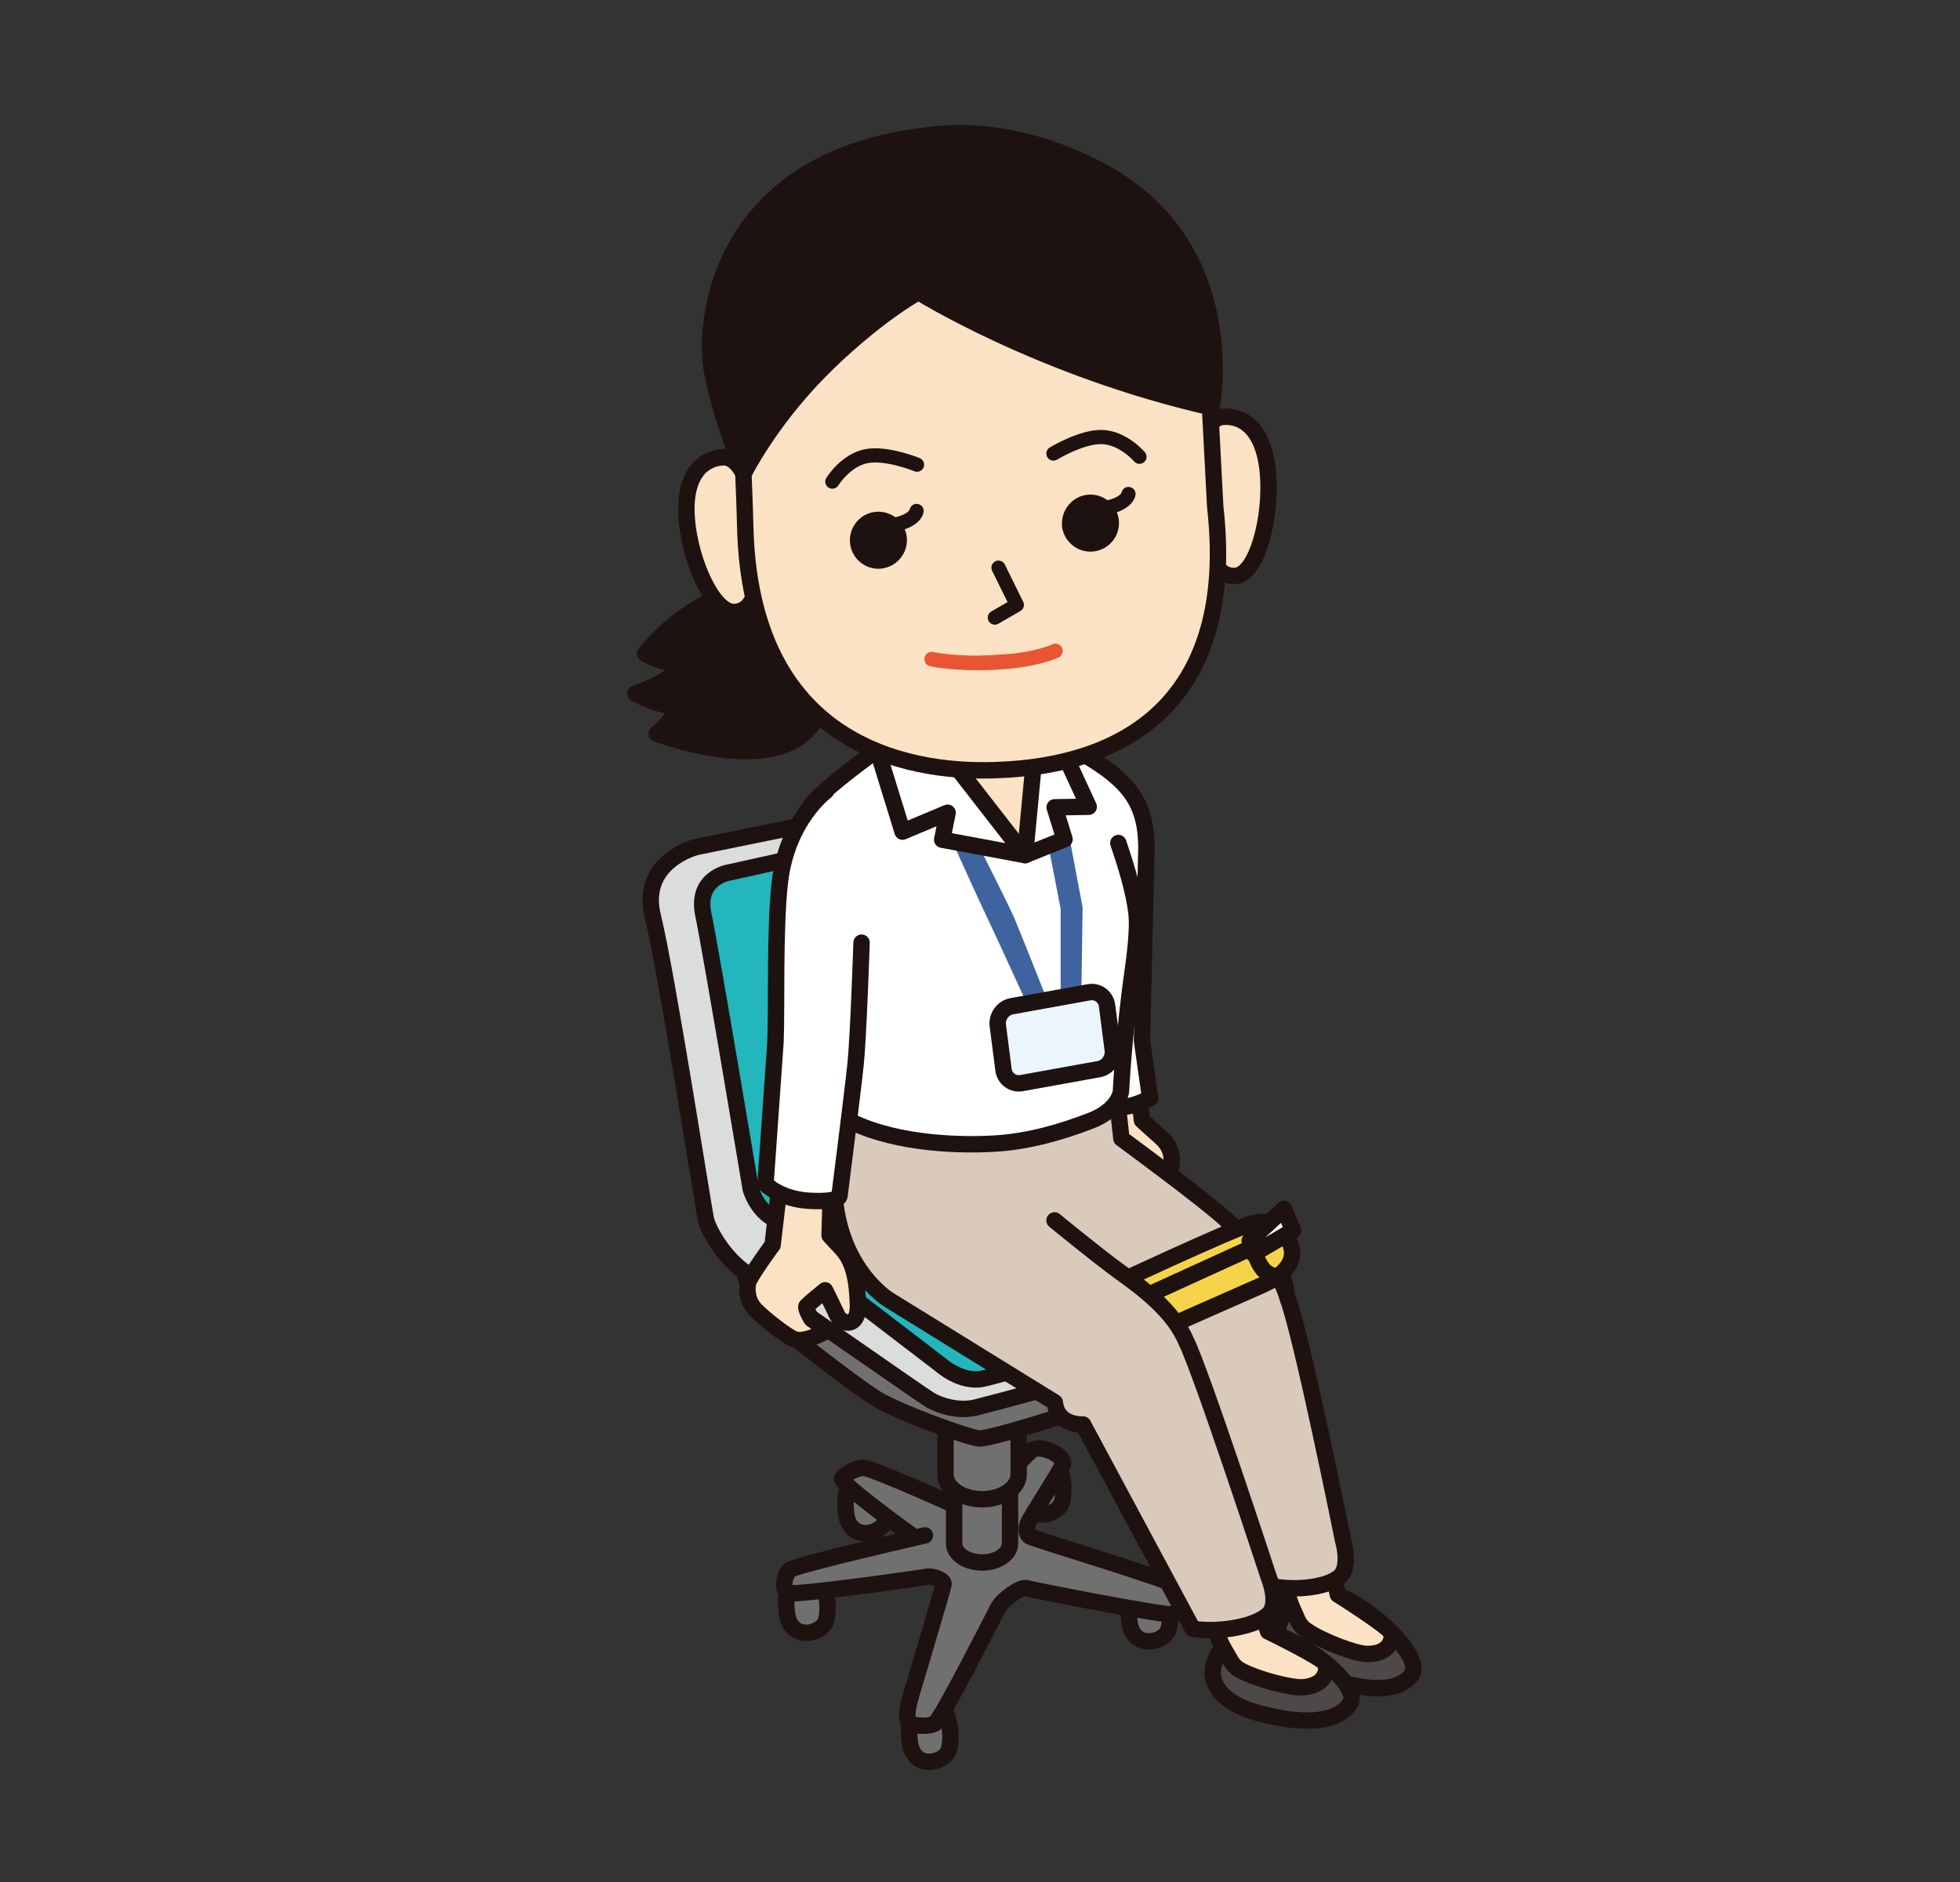 <?xml version="1.0" encoding="UTF-8"?><svg id="_レイヤー_2" xmlns="http://www.w3.org/2000/svg" xmlns:xlink="http://www.w3.org/1999/xlink" viewBox="0 0 140.98 135.41"><rect x="0" y="0" width="140.98" height="135.41" fill="#333333" stroke="none"/><defs><style>.cls-1,.cls-2,.cls-3{fill:#fce2c4;}.cls-4{fill:#1e1210;}.cls-5,.cls-6,.cls-7,.cls-8,.cls-9,.cls-10,.cls-11,.cls-12,.cls-2,.cls-13,.cls-14,.cls-15,.cls-3,.cls-16,.cls-17,.cls-18{stroke-linecap:round;stroke-linejoin:round;}.cls-5,.cls-6,.cls-7,.cls-8,.cls-9,.cls-10,.cls-11,.cls-12,.cls-2,.cls-13,.cls-14,.cls-3,.cls-16,.cls-17,.cls-18{stroke:#1e1210;}.cls-5,.cls-7,.cls-8,.cls-9,.cls-10,.cls-12,.cls-2{stroke-width:1.18px;}.cls-5,.cls-17{fill:#1e1210;}.cls-6{fill:#dacabc;}.cls-6,.cls-13,.cls-14,.cls-3,.cls-16,.cls-18{stroke-width:1.18px;}.cls-19{fill:#3f639e;}.cls-20,.cls-12,.cls-14{fill:#fff;}.cls-7{fill:#23b6bc;}.cls-21,.cls-8,.cls-11,.cls-13{fill:none;}.cls-9{fill:#dbdcdc;}.cls-10,.cls-22{fill:#717071;}.cls-11{stroke-width:1.02px;}.cls-15{fill:#e95532;stroke:#e95532;stroke-width:1.05px;}.cls-16{fill:#f6d44a;}.cls-17{stroke-width:1.25px;}.cls-18{fill:#4c4948;}.cls-23{fill:#eaf5fc;}.cls-24{clip-path:url(#clippath);}</style><clipPath id="clippath"><rect class="cls-21" width="140.98" height="135.41"/></clipPath></defs><g id="_レイヤー_1-2"><g class="cls-24"><path class="cls-10" d="M57.27,113.04s-.92,1-.67,3.01c.25,2.02,2.39,1.54,2.77.66s.2-4.29-2.11-3.67Z"/><path class="cls-10" d="M61.53,105.87s-.92,1-.67,3.01c.25,2.02,2.39,1.54,2.77.66.38-.88.2-4.29-2.11-3.67Z"/><path class="cls-10" d="M66.11,122.32s-.92,1-.67,3.01c.25,2.02,2.39,1.54,2.77.66.38-.88.2-4.29-2.11-3.67Z"/><path class="cls-10" d="M81.91,113.66s-.92,1-.67,3.01c.25,2.02,2.39,1.54,2.77.66s.2-4.29-2.11-3.67Z"/><path class="cls-10" d="M74.23,104.53s-.92,1-.67,3.01c.25,2.02,2.39,1.54,2.77.66s.2-4.29-2.11-3.67Z"/><path class="cls-10" d="M66.53,110.46s-9.38,2.15-9.74,2.49-.59,1.47-.09,1.66c.5.19,9.49-1.07,9.91-1.17.42-.09,1.3.2,1.26.53s-2.37,8.05-2.48,8.51c-.18.79-.17,1.39.05,1.52s1.3.27,1.79,0,4.23-7.72,4.59-8.38c.28-.52,1.59-1.5,2.03-1.36s10.12,2.03,10.62,1.89c.49-.13.58-1.64.18-2.05s-10.26-3.37-10.57-3.56-.26-.63-.12-.99,2.16-3.47,2.47-4.14c.31-.67-1.58-1.52-2.19-1.09-.61.43-4.28,4.55-4.28,4.55,0,0-7.25-3.3-7.85-3.27s-1.27.43-1.54.75,5.15,4.21,5.15,4.21"/><path class="cls-22" d="M68.63,98.57v12.47c0,.76.9,1.37,2.01,1.37s2.01-.61,2.01-1.37v-12.47h-4.02Z"/><path class="cls-8" d="M68.63,98.57v12.47c0,.76.9,1.37,2.01,1.37s2.01-.61,2.01-1.37v-12.47h-4.02Z"/><path class="cls-22" d="M68.01,89.77v16.3c0,.99,1.18,1.79,2.63,1.79s2.63-.8,2.63-1.79v-16.3h-5.26Z"/><path class="cls-8" d="M68.01,89.77v16.3c0,.99,1.18,1.79,2.63,1.79s2.63-.8,2.63-1.79v-16.3h-5.26Z"/><path class="cls-10" d="M87.47,95.08s-2.31,3.26-3.05,3.89c-.74.63-13.04,4.63-13.99,4.52s-5.79-1.89-7.36-2.84c-1.58-.95-7.47-5.58-8.42-6.42-.95-.84-3.05-9.99-3.05-9.99l35.87,10.83Z"/><path class="cls-9" d="M90.79,90.21c2.92,2.46,1.46,4.07.23,4.53s-11.22,3.84-15.22,5c-2.99.86-5.69,1.54-5.69,1.54-1.69.35-3.18-.54-3.18-.54-.72-.43-11.6-8.06-13-8.97-2.01-1.29-3.01-3.44-3.15-4.01s-2.83-17.83-3.82-21.81c-1-4.01,3.15-5.02,3.15-5.02l20-4.07s3.91-.94,5.01,3.63c1.02,4.25,3.11,18.51,3.11,18.51,0,0,.26,1.45,2.8,3.45,2.92,2.31,9.76,7.76,9.76,7.76Z"/><path class="cls-7" d="M69.29,59.03l-16.85,3.74s-2.41.37-1.85,3.02c.56,2.66,3.41,19.75,3.41,19.75,0,0,.84,3.08,3.92,2.38s16.51-4.86,16.51-4.86c0,0,2.41-.49,1.82-4.89-.86-6.44-2.89-17.31-2.89-17.31,0,0-.56-2.38-4.06-1.82Z"/><path class="cls-7" d="M57.35,90.3l10.35,7.92s1.4,1.26,2.94.98c1.54-.28,19.36-5.65,19.92-6.07s.67-.91-.49-1.81c-1.42-1.09-11.66-8.19-11.66-8.19,0,0-1.08-.81-3.26-.22-4.1,1.12-17.24,5-17.24,5,0,0-1.82.98-.56,2.38Z"/><path class="cls-2" d="M81.92,78.8l.22,1.8s.73.67,1.24,1.12,1.24,1.18.73,2.75c-.51,1.57-1.74,1.69-1.74,1.69l-3.71-1.01-.17-4.44,3.43-1.91Z"/><path class="cls-18" d="M93.77,114.72s-1.2.67-1.71,1.99c-.6,1.58.79,3.15,3.42,3.99,0,0,4.56,1.83,6.06-.22,1.16-1.57-5.63-7.44-7.77-5.77Z"/><path class="cls-3" d="M91.85,112.14s.69,2.75,1.26,3.89c.17.35.29.88.83,1.25,1.2.83,3.56,1.69,4.35,1.71,1.64.04,1.91-1.02,1.79-1.49-.11-.43-3.85-2.78-3.85-2.78,0,0-.25-1.22-.64-2.45-.62-1.91-3.74-.13-3.74-.13Z"/><path class="cls-18" d="M88.78,117.63s-1.12.8-1.48,2.17c-.43,1.63,1.13,3.05,3.83,3.59,0,0,4.73,1.32,6-.88.98-1.69-6.4-6.78-8.35-4.89Z"/><path class="cls-3" d="M86.58,115.27s.98,2.66,1.67,3.73c.21.33.38.84.96,1.16,1.28.69,3.72,1.29,4.51,1.23,1.63-.14,1.79-1.22,1.62-1.67-.15-.42-4.13-2.35-4.13-2.35,0,0-.38-1.19-.91-2.36-.82-1.83-3.73.27-3.73.27Z"/><path class="cls-6" d="M71.62,89.78l11.93,7.37.81,1.36c-.34,2.83,1.81,1.51,1.81,1.51l4.8,13.98c1.81.51,4.43.27,5.39-.57.81-.71.25-2.59.25-2.59,0,0-2.96-14.69-3.97-17.37-.69-2.49-2.7-4.07-4.41-5.69-1.45-1.38-7.57-5.87-7.57-5.87l-.3-2.76s.09-1.2-7.4-.24c-5.56.71-11.16-1.89-12.48,1.08-.61,1.38-.61,5.31-.2,7.07"/><path class="cls-16" d="M82.34,96.18s6.31-2.78,8.41-3.71c2.1-.93,2.58-2.12,1.91-3.31-.63-1.11-1.34-1.53-2.82-1.07-1.48.47-9.98,4.41-10.77,4.8s-2.08,1.2-1.18,3.11c.67,1.42,1.98,1.17,4.45.18Z"/><path class="cls-13" d="M91.74,91.83s-.64-.13-.97-.62c-.33-.48-.62-1.05-.36-1.62l-9.38,4.28"/><polygon class="cls-14" points="93.01 88.53 90.16 90.21 89.89 89.26 92.36 86.97 93.01 88.53"/><path class="cls-6" d="M75.85,87.8s3.09,2.54,4.71,3.71c1.55,1.12,3.84,2.78,4.77,5.01h0c1.1,2.2,5.93,16.96,5.93,16.96,0,0,.76,1.81.03,2.6-.86.94-3.64,1.41-5.5,1.1l-7.89-14.7s-1.85.13-2.03-1.59l-11.93-7.37s-4.26-2.57-3.93-9.27"/><path class="cls-2" d="M55.56,89.58s-1.68,2.29-1.76,2.73c-.09.45-.07,1.3.56,1.94.63.65,2.18,1.86,2.77,2.1.78.31,2.41-.64,2.41-.64l-1.17-.81s-.49-.8-.35-.94c.29-.29,1.33-1.13,1.33-1.13,0,0,.53,1.07.87,1.79s1.54.91,1.49-.73c-.05-1.82-.32-3.16-1.18-4.08l-.86-.93.18-6.45-3.41-.29-.87,7.44Z"/><path class="cls-20" d="M82.44,62.25c-.15,2.28-.17,3.06-.53,6.4-.64,5.87.74,10.23.74,10.23l-2.82,1.2-1.52.76c-2.5.76-5.45,1.7-10.89,1.41-5.61-.3-6.32-1.55-6.32-1.55-.75-.32-1.92-1.77-1.92-1.77,0,0,.13-.86-.09-1.93-.21-1.07-2.03-9.5-2.46-11.53s.53-6.3,2.03-7.9c1.49-1.6,6.83-5.34,6.83-5.34h8.97s4.27,2.35,5.55,3.42c1.28,1.07,2.46,2.61,2.57,5.07"/><path class="cls-8" d="M58.55,82.43s.75-4.38.53-5.44c-.21-1.07-2.03-9.5-2.46-11.53s.53-6.3,2.03-7.9c1.49-1.6,6.83-5.34,6.83-5.34h8.97s4.27,2.35,5.55,3.42c1.28,1.07,2.46,2.35,2.46,5.34l-.32,13.88.59,4.14s-1.14.63-1.99.63"/><path class="cls-8" d="M80.44,60.65c.35,1.06,1.12,3.26,1.32,5.18.1.99-.12,2.9-.29,4.07-.63,4.36-.84,8.6-.84,8.6,0,0-.09,1.33-2.2,2.14-2.11.81-4.42,1.48-6.82,1.63s-6.94.07-10.34-1.55"/><path class="cls-12" d="M59.41,56.92s-2.78,2.03-3.31,6.51c-.39,3.31-.22,9.12-.32,11.53l-.72,10.22s1.04,1.1,3.18,1.21c2.14.11,2.14-.34,2.14-.34,0,0,.95-7.46,1.16-9.48s.43-8.75.43-8.75"/><path class="cls-1" d="M66,55.29s3.24,6.38,7.72,6.18c2.23-.1,2.19-1.52,2.6-2.79.82-2.51.26-5.78.26-6.63,0-1.01-11.74.79-11.74.79l1.16,2.45Z"/><path class="cls-19" d="M68.6,60.76s1.58,3.53,2.66,5.8c.7,1.47,2.86,6.22,2.86,6.22l1.38-.39s-2.07-5.23-2.57-6.41c-.31-.75-3.81-7.68-3.81-7.68"/><polyline class="cls-19" points="75.9 54.82 77.87 65.28 77.77 72.28 76.29 72.28 76.29 65.38 74.22 54.72"/><path class="cls-23" d="M80.04,75.54c.08.64-.37,1.27-1.01,1.38l-5.54,1c-.64.12-1.23-.32-1.31-.96l-.41-3.19c-.08-.64.37-1.27,1.01-1.38l5.54-1c.64-.12,1.23.32,1.31.96l.41,3.19Z"/><path class="cls-8" d="M80.04,75.54c.08.64-.37,1.27-1.01,1.38l-5.54,1c-.64.12-1.23-.32-1.31-.96l-.41-3.19c-.08-.64.37-1.27,1.01-1.38l5.54-1c.64-.12,1.23.32,1.31.96l.41,3.19Z"/><polygon class="cls-12" points="63.07 53.83 64.92 59.83 68.16 58.47 67.77 60.41 73.73 61.52 67.21 53.14 63.07 53.83"/><polygon class="cls-12" points="75.82 52.65 78.31 58.04 75.86 58.08 76.57 60.38 73.73 61.52 74.52 53.15 75.82 52.65"/><path class="cls-5" d="M57.44,43.25l2.99,2.09s-.01,6.29-3.53,8.05c-3.52,1.75-9.66-.61-9.66-.61,0,0,1.1-.89,1.63-1.98-1.45.09-3.17-.91-3.17-.91,0,0,2.58-.82,3.42-2.07-1.44-.05-2.72-.79-2.72-.79,0,0,5.19-6.76,11.04-3.78Z"/><path class="cls-2" d="M54.58,38.87c-.26-3.08-1.09-6.1-2.63-5.97-1.53.12-2.8,1.4-2.55,4.47.25,3.07,1.92,6.78,3.45,6.66.97-.07,1.48-.85,1.65-2.46"/><path class="cls-2" d="M86.34,36.47c-.25-3.16.08-6.36,1.61-6.48,1.54-.12,3,.96,3.26,4.12.25,3.16-.8,7.19-2.33,7.32-.97.08-1.59-.62-2.03-2.24"/><path class="cls-2" d="M53.6,37.81c.35,15.73,11.57,17.79,17.87,17.6,10.74-.31,17.39-6.11,15.94-18.94l-.6-11.46c-1.16-10.96-9.83-7.56-17.01-8.08-18.81-1.35-16.43,10.13-16.2,20.87Z"/><path class="cls-17" d="M67.12,9.73c-15.32,1.5-16.61,13.33-15.84,17.12.74,3.67,2.24,7.09,2.24,7.09,0,0,1.76-3.51,5.23-7.08,2.16-2.23,5.05-4.61,7.32-5.89,0,0,8.76,5.5,21.05,8.3,0,0,2.24-11.4-7.79-16.86-6.77-3.69-12.21-2.67-12.21-2.67Z"/><polyline class="cls-11" points="71.82 40.84 73.14 43.52 71.56 44.43"/><path class="cls-15" d="M67.02,47.42s1.69.39,4.6.24c2.91-.15,4.29-.83,4.29-.83"/><path class="cls-11" d="M75.77,32.63s1.99-1.21,3.45-1.19c1.55.02,2.74,1.42,2.74,1.42"/><path class="cls-11" d="M65.96,33.43s-2.15-.88-3.6-.62c-1.53.27-2.49,1.84-2.49,1.84"/><path class="cls-4" d="M76.38,37.8c.1,1.13,1.09,1.97,2.22,1.88h0c1.13-.1,1.97-1.08,1.88-2.21h0c-.09-1.13-1.08-1.97-2.21-1.88h0c-1.12.09-1.96,1.08-1.88,2.21h0Z"/><path class="cls-4" d="M61.14,39.04c.09,1.12,1.08,1.97,2.21,1.87h0c1.13-.1,1.96-1.08,1.88-2.21h0c-.1-1.13-1.08-1.97-2.21-1.88h0c-1.13.09-1.97,1.08-1.88,2.21h0Z"/><path class="cls-11" d="M65.93,36.76s-.08.73-1.72,1.01"/><path class="cls-11" d="M81.17,35.54s-.08.73-1.72,1.01"/></g></g></svg>